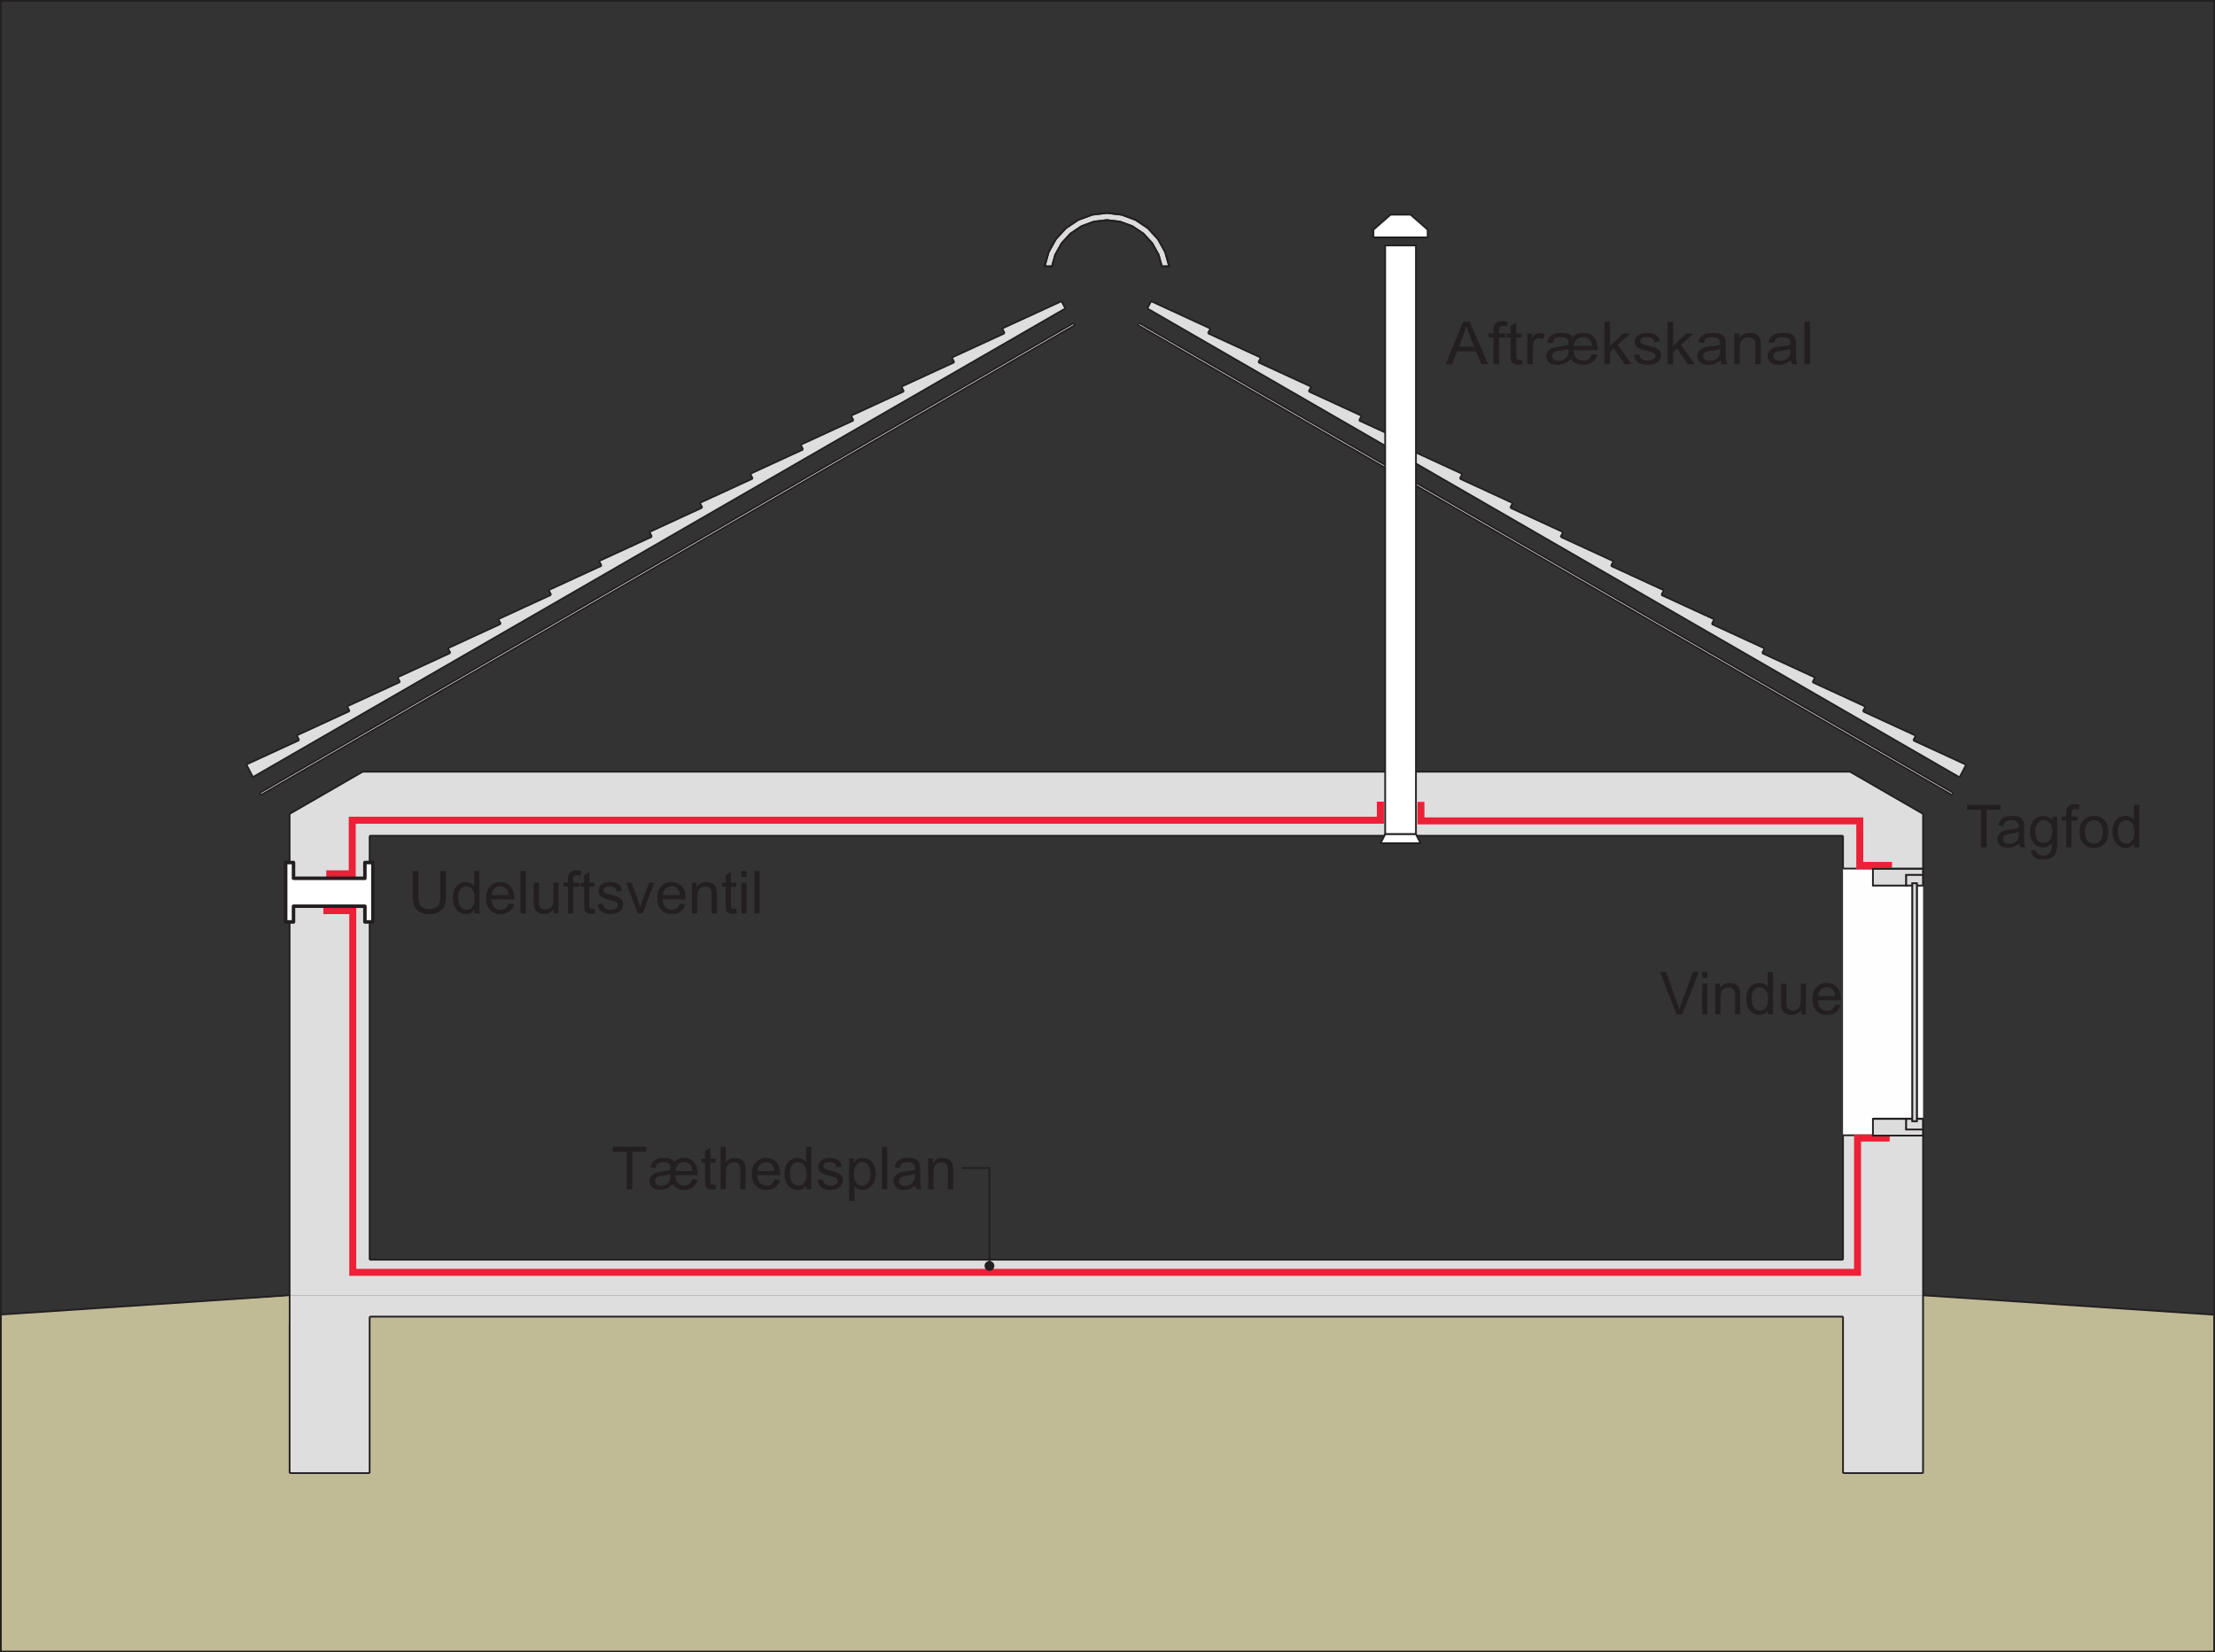 <?xml version="1.0" encoding="UTF-8"?>
<svg xmlns="http://www.w3.org/2000/svg" xmlns:xlink="http://www.w3.org/1999/xlink" width="317.73pt" height="237.09pt" viewBox="0 0 317.73 237.09" version="1.1">
<rect x="0" y="0" width="317.73" height="237.09" fill="#333333" stroke="none"/>
<defs>
<g>
<symbol overflow="visible" id="glyph0-0">
<path style="stroke:none;" d="M 5.672 0 L 5.672 -5.312 L 1.141 -5.312 L 1.141 0 Z M 1.281 -5.172 L 5.516 -5.172 L 5.516 -0.141 L 1.281 -0.141 Z M 1.281 -5.172 "/>
</symbol>
<symbol overflow="visible" id="glyph0-1">
<path style="stroke:none;" d="M 0.891 0 L 1.609 -1.844 L 4.328 -1.844 L 5.078 0 L 6.062 0 L 3.422 -6.094 L 2.469 -6.094 L -0.016 0 Z M 2.562 -4.281 C 2.703 -4.672 2.844 -5.062 2.922 -5.453 C 3.031 -5.125 3.188 -4.703 3.391 -4.188 L 4.062 -2.5 L 1.859 -2.5 Z M 2.562 -4.281 "/>
</symbol>
<symbol overflow="visible" id="glyph0-2">
<path style="stroke:none;" d="M 1.594 0 L 1.594 -3.828 L 2.5 -3.828 L 2.5 -4.406 L 1.578 -4.406 L 1.578 -4.812 C 1.578 -5.078 1.625 -5.266 1.734 -5.359 C 1.828 -5.453 2 -5.5 2.234 -5.5 C 2.391 -5.5 2.547 -5.484 2.703 -5.453 L 2.828 -6.109 C 2.562 -6.156 2.312 -6.188 2.078 -6.188 C 1.734 -6.188 1.469 -6.125 1.281 -6.016 C 1.078 -5.891 0.953 -5.734 0.875 -5.547 C 0.812 -5.391 0.781 -5.172 0.781 -4.875 L 0.781 -4.406 L 0.078 -4.406 L 0.078 -3.828 L 0.781 -3.828 L 0.781 0 Z M 1.594 0 "/>
</symbol>
<symbol overflow="visible" id="glyph0-3">
<path style="stroke:none;" d="M 1.984 -0.641 C 1.859 -0.641 1.781 -0.656 1.719 -0.688 C 1.656 -0.734 1.609 -0.781 1.578 -0.844 C 1.547 -0.906 1.531 -1.031 1.531 -1.25 L 1.531 -3.828 L 2.328 -3.828 L 2.328 -4.406 L 1.531 -4.406 L 1.531 -5.953 L 0.734 -5.5 L 0.734 -4.406 L 0.141 -4.406 L 0.141 -3.828 L 0.734 -3.828 L 0.734 -1.297 C 0.734 -0.844 0.766 -0.547 0.828 -0.406 C 0.891 -0.266 1 -0.156 1.172 -0.062 C 1.328 0.016 1.547 0.062 1.844 0.062 C 2.016 0.062 2.219 0.031 2.438 -0.016 L 2.328 -0.656 C 2.188 -0.641 2.062 -0.641 1.984 -0.641 Z M 1.984 -0.641 "/>
</symbol>
<symbol overflow="visible" id="glyph0-4">
<path style="stroke:none;" d="M 1.391 0 L 1.391 -2.297 C 1.391 -2.625 1.438 -2.906 1.516 -3.172 C 1.578 -3.344 1.672 -3.484 1.812 -3.594 C 1.953 -3.688 2.109 -3.734 2.281 -3.734 C 2.469 -3.734 2.672 -3.688 2.859 -3.578 L 3.141 -4.266 C 2.859 -4.422 2.594 -4.5 2.328 -4.5 C 2.141 -4.5 1.969 -4.453 1.812 -4.359 C 1.656 -4.266 1.484 -4.047 1.312 -3.734 L 1.312 -4.406 L 0.594 -4.406 L 0.594 0 Z M 1.391 0 "/>
</symbol>
<symbol overflow="visible" id="glyph0-5">
<path style="stroke:none;" d="M 6.828 -1.453 C 6.75 -1.156 6.609 -0.922 6.391 -0.766 C 6.188 -0.609 5.922 -0.516 5.625 -0.516 C 5.359 -0.516 5.125 -0.578 4.906 -0.703 C 4.688 -0.812 4.531 -0.969 4.438 -1.141 C 4.328 -1.328 4.281 -1.609 4.281 -2.016 L 7.672 -2.016 C 7.688 -2.141 7.688 -2.219 7.688 -2.266 C 7.688 -2.609 7.609 -2.969 7.469 -3.328 C 7.328 -3.672 7.094 -3.969 6.781 -4.188 C 6.469 -4.391 6.078 -4.5 5.594 -4.5 C 5.25 -4.5 4.969 -4.453 4.734 -4.359 C 4.5 -4.25 4.281 -4.109 4.094 -3.906 C 3.969 -4.094 3.828 -4.219 3.656 -4.297 C 3.359 -4.438 2.953 -4.5 2.469 -4.5 C 2.078 -4.5 1.734 -4.453 1.453 -4.344 C 1.156 -4.234 0.938 -4.094 0.781 -3.906 C 0.625 -3.703 0.5 -3.453 0.422 -3.125 L 1.203 -3.047 C 1.25 -3.266 1.328 -3.438 1.406 -3.547 C 1.484 -3.656 1.625 -3.734 1.797 -3.797 C 1.969 -3.859 2.188 -3.891 2.453 -3.891 C 2.828 -3.891 3.094 -3.812 3.25 -3.672 C 3.406 -3.531 3.484 -3.297 3.484 -2.938 C 3.484 -2.906 3.484 -2.844 3.484 -2.766 C 3.188 -2.688 2.812 -2.625 2.359 -2.562 C 1.797 -2.5 1.391 -2.406 1.125 -2.297 C 0.859 -2.188 0.656 -2.047 0.516 -1.828 C 0.375 -1.625 0.297 -1.406 0.297 -1.172 C 0.297 -0.812 0.438 -0.516 0.719 -0.266 C 1 -0.031 1.391 0.094 1.906 0.094 C 2.266 0.094 2.594 0.031 2.922 -0.109 C 3.234 -0.234 3.547 -0.438 3.859 -0.734 C 4.078 -0.438 4.328 -0.234 4.609 -0.109 C 4.891 0.031 5.219 0.094 5.594 0.094 C 6.125 0.094 6.562 -0.031 6.922 -0.281 C 7.266 -0.531 7.516 -0.891 7.672 -1.344 Z M 4.672 -3.547 C 4.906 -3.781 5.219 -3.891 5.594 -3.891 C 5.953 -3.891 6.25 -3.781 6.469 -3.578 C 6.703 -3.391 6.828 -3.062 6.875 -2.625 L 4.281 -2.625 C 4.312 -3.031 4.438 -3.328 4.672 -3.547 Z M 3.438 -1.312 C 3.359 -1.078 3.188 -0.891 2.938 -0.734 C 2.688 -0.562 2.391 -0.5 2.062 -0.5 C 1.766 -0.5 1.531 -0.562 1.375 -0.703 C 1.219 -0.828 1.141 -1 1.141 -1.188 C 1.141 -1.391 1.234 -1.562 1.406 -1.703 C 1.531 -1.797 1.766 -1.859 2.078 -1.906 C 2.797 -2.016 3.266 -2.109 3.5 -2.203 C 3.5 -1.766 3.484 -1.469 3.438 -1.312 Z M 3.438 -1.312 "/>
</symbol>
<symbol overflow="visible" id="glyph0-6">
<path style="stroke:none;" d="M 1.391 0 L 1.391 -1.75 L 1.953 -2.25 L 3.516 0 L 4.5 0 L 2.516 -2.766 L 4.312 -4.406 L 3.281 -4.406 L 1.391 -2.625 L 1.391 -6.094 L 0.594 -6.094 L 0.594 0 Z M 1.391 0 "/>
</symbol>
<symbol overflow="visible" id="glyph0-7">
<path style="stroke:none;" d="M 0.891 -0.266 C 1.219 -0.031 1.672 0.094 2.297 0.094 C 2.672 0.094 2.984 0.031 3.281 -0.078 C 3.578 -0.203 3.797 -0.375 3.953 -0.594 C 4.109 -0.812 4.188 -1.047 4.188 -1.297 C 4.188 -1.562 4.125 -1.766 4 -1.938 C 3.875 -2.109 3.688 -2.234 3.469 -2.328 C 3.25 -2.406 2.859 -2.531 2.297 -2.672 C 1.906 -2.766 1.672 -2.844 1.594 -2.859 C 1.453 -2.922 1.344 -2.984 1.281 -3.062 C 1.219 -3.141 1.188 -3.234 1.188 -3.328 C 1.188 -3.469 1.266 -3.609 1.422 -3.719 C 1.578 -3.828 1.844 -3.891 2.203 -3.891 C 2.516 -3.891 2.75 -3.828 2.922 -3.703 C 3.094 -3.562 3.188 -3.391 3.219 -3.156 L 4 -3.266 C 3.953 -3.547 3.859 -3.781 3.734 -3.953 C 3.594 -4.125 3.391 -4.266 3.125 -4.359 C 2.844 -4.453 2.516 -4.5 2.141 -4.5 C 1.906 -4.5 1.672 -4.484 1.453 -4.422 C 1.234 -4.359 1.078 -4.281 0.953 -4.203 C 0.781 -4.094 0.656 -3.953 0.562 -3.781 C 0.469 -3.609 0.422 -3.438 0.422 -3.234 C 0.422 -3.031 0.469 -2.828 0.594 -2.641 C 0.703 -2.469 0.875 -2.328 1.109 -2.234 C 1.328 -2.125 1.734 -2 2.312 -1.875 C 2.75 -1.766 3.016 -1.688 3.141 -1.609 C 3.297 -1.516 3.375 -1.391 3.375 -1.219 C 3.375 -1.031 3.281 -0.859 3.109 -0.734 C 2.922 -0.594 2.656 -0.516 2.297 -0.516 C 1.922 -0.516 1.641 -0.594 1.438 -0.75 C 1.234 -0.906 1.109 -1.141 1.062 -1.438 L 0.281 -1.312 C 0.375 -0.844 0.578 -0.5 0.891 -0.266 Z M 0.891 -0.266 "/>
</symbol>
<symbol overflow="visible" id="glyph0-8">
<path style="stroke:none;" d="M 3.828 0 L 4.656 0 C 4.562 -0.172 4.5 -0.344 4.453 -0.531 C 4.438 -0.719 4.406 -1.156 4.406 -1.844 L 4.406 -2.844 C 4.406 -3.172 4.406 -3.406 4.375 -3.531 C 4.328 -3.734 4.234 -3.906 4.125 -4.031 C 4 -4.172 3.828 -4.281 3.578 -4.375 C 3.312 -4.469 2.984 -4.5 2.594 -4.5 C 2.188 -4.5 1.828 -4.453 1.516 -4.359 C 1.219 -4.234 0.984 -4.094 0.812 -3.906 C 0.656 -3.719 0.531 -3.453 0.469 -3.141 L 1.234 -3.047 C 1.328 -3.359 1.453 -3.578 1.641 -3.703 C 1.828 -3.828 2.094 -3.891 2.469 -3.891 C 2.875 -3.891 3.188 -3.797 3.375 -3.625 C 3.531 -3.516 3.609 -3.297 3.609 -2.984 C 3.609 -2.969 3.609 -2.906 3.609 -2.797 C 3.297 -2.688 2.828 -2.609 2.172 -2.547 C 1.859 -2.5 1.625 -2.469 1.469 -2.438 C 1.266 -2.375 1.062 -2.297 0.891 -2.188 C 0.719 -2.078 0.594 -1.922 0.484 -1.75 C 0.375 -1.578 0.328 -1.375 0.328 -1.172 C 0.328 -0.797 0.469 -0.5 0.75 -0.266 C 1.031 -0.031 1.422 0.094 1.938 0.094 C 2.25 0.094 2.547 0.047 2.812 -0.047 C 3.094 -0.156 3.375 -0.312 3.672 -0.547 C 3.703 -0.344 3.75 -0.156 3.828 0 Z M 3.609 -1.938 C 3.609 -1.609 3.562 -1.359 3.469 -1.203 C 3.359 -0.984 3.188 -0.812 2.953 -0.688 C 2.703 -0.547 2.438 -0.5 2.125 -0.5 C 1.812 -0.5 1.578 -0.562 1.422 -0.688 C 1.266 -0.828 1.172 -0.984 1.172 -1.188 C 1.172 -1.312 1.219 -1.438 1.281 -1.531 C 1.359 -1.656 1.469 -1.719 1.609 -1.781 C 1.734 -1.844 1.969 -1.891 2.297 -1.922 C 2.875 -2 3.312 -2.094 3.609 -2.203 Z M 3.609 -1.938 "/>
</symbol>
<symbol overflow="visible" id="glyph0-9">
<path style="stroke:none;" d="M 1.391 0 L 1.391 -2.406 C 1.391 -2.969 1.516 -3.359 1.766 -3.547 C 2.016 -3.75 2.297 -3.859 2.641 -3.859 C 2.859 -3.859 3.031 -3.812 3.188 -3.719 C 3.359 -3.641 3.469 -3.516 3.531 -3.359 C 3.594 -3.219 3.609 -2.984 3.609 -2.672 L 3.609 0 L 4.406 0 L 4.406 -2.719 C 4.406 -3.047 4.391 -3.297 4.375 -3.438 C 4.328 -3.641 4.234 -3.828 4.125 -3.984 C 4 -4.141 3.828 -4.266 3.594 -4.359 C 3.359 -4.453 3.094 -4.5 2.812 -4.5 C 2.156 -4.5 1.656 -4.266 1.312 -3.781 L 1.312 -4.406 L 0.594 -4.406 L 0.594 0 Z M 1.391 0 "/>
</symbol>
<symbol overflow="visible" id="glyph0-10">
<path style="stroke:none;" d="M 1.375 0 L 1.375 -6.094 L 0.578 -6.094 L 0.578 0 Z M 1.375 0 "/>
</symbol>
<symbol overflow="visible" id="glyph1-0">
<path style="stroke:none;" d="M 5.312 0 L 5.312 -5.312 L 1.062 -5.312 L 1.062 0 Z M 1.203 -5.172 L 5.172 -5.172 L 5.172 -0.141 L 1.203 -0.141 Z M 1.203 -5.172 "/>
</symbol>
<symbol overflow="visible" id="glyph1-1">
<path style="stroke:none;" d="M 4.641 -2.578 C 4.641 -1.812 4.516 -1.297 4.266 -1.016 C 4.016 -0.75 3.594 -0.625 3 -0.625 C 2.656 -0.625 2.375 -0.688 2.141 -0.828 C 1.891 -0.953 1.719 -1.156 1.625 -1.406 C 1.531 -1.656 1.484 -2.047 1.484 -2.578 L 1.484 -6.094 L 0.672 -6.094 L 0.672 -2.562 C 0.672 -1.922 0.75 -1.422 0.906 -1.047 C 1.047 -0.672 1.312 -0.391 1.672 -0.203 C 2.047 0 2.5 0.109 3.078 0.109 C 3.656 0.109 4.125 -0.016 4.5 -0.234 C 4.859 -0.453 5.094 -0.75 5.25 -1.109 C 5.375 -1.469 5.453 -1.969 5.453 -2.562 L 5.453 -6.094 L 4.641 -6.094 Z M 4.641 -2.578 "/>
</symbol>
<symbol overflow="visible" id="glyph1-2">
<path style="stroke:none;" d="M 4.109 0 L 4.109 -6.094 L 3.359 -6.094 L 3.359 -3.891 C 3.234 -4.078 3.062 -4.219 2.844 -4.328 C 2.641 -4.453 2.406 -4.5 2.141 -4.5 C 1.781 -4.5 1.453 -4.406 1.156 -4.219 C 0.859 -4.031 0.641 -3.75 0.5 -3.406 C 0.359 -3.047 0.281 -2.641 0.281 -2.203 C 0.281 -1.75 0.359 -1.344 0.531 -1 C 0.688 -0.656 0.906 -0.391 1.203 -0.203 C 1.5 0 1.828 0.094 2.172 0.094 C 2.719 0.094 3.125 -0.125 3.406 -0.562 L 3.406 0 Z M 1.375 -3.469 C 1.609 -3.75 1.875 -3.891 2.219 -3.891 C 2.562 -3.891 2.844 -3.734 3.078 -3.453 C 3.312 -3.172 3.422 -2.734 3.422 -2.141 C 3.422 -1.594 3.312 -1.188 3.078 -0.922 C 2.859 -0.656 2.578 -0.516 2.25 -0.516 C 1.922 -0.516 1.641 -0.656 1.406 -0.938 C 1.172 -1.219 1.047 -1.641 1.047 -2.203 C 1.047 -2.781 1.156 -3.203 1.375 -3.469 Z M 1.375 -3.469 "/>
</symbol>
<symbol overflow="visible" id="glyph1-3">
<path style="stroke:none;" d="M 3.109 -0.734 C 2.922 -0.594 2.688 -0.516 2.406 -0.516 C 2.047 -0.516 1.734 -0.641 1.484 -0.906 C 1.234 -1.172 1.109 -1.531 1.078 -2.016 L 4.375 -2.016 C 4.375 -2.094 4.375 -2.172 4.375 -2.203 C 4.375 -2.938 4.188 -3.5 3.812 -3.906 C 3.438 -4.297 2.953 -4.5 2.375 -4.5 C 1.766 -4.5 1.266 -4.297 0.891 -3.891 C 0.5 -3.484 0.312 -2.906 0.312 -2.172 C 0.312 -1.453 0.5 -0.906 0.891 -0.5 C 1.266 -0.109 1.766 0.094 2.406 0.094 C 2.922 0.094 3.344 -0.031 3.672 -0.281 C 4 -0.531 4.219 -0.875 4.344 -1.328 L 3.562 -1.422 C 3.453 -1.109 3.312 -0.891 3.109 -0.734 Z M 1.516 -3.547 C 1.75 -3.781 2.031 -3.891 2.375 -3.891 C 2.75 -3.891 3.062 -3.75 3.297 -3.453 C 3.453 -3.266 3.547 -3 3.578 -2.625 L 1.125 -2.625 C 1.141 -3.016 1.281 -3.312 1.516 -3.547 Z M 1.516 -3.547 "/>
</symbol>
<symbol overflow="visible" id="glyph1-4">
<path style="stroke:none;" d="M 1.297 0 L 1.297 -6.094 L 0.547 -6.094 L 0.547 0 Z M 1.297 0 "/>
</symbol>
<symbol overflow="visible" id="glyph1-5">
<path style="stroke:none;" d="M 4.109 0 L 4.109 -4.406 L 3.359 -4.406 L 3.359 -2.062 C 3.359 -1.672 3.328 -1.391 3.25 -1.188 C 3.156 -1 3.031 -0.844 2.828 -0.719 C 2.641 -0.609 2.422 -0.547 2.203 -0.547 C 1.969 -0.547 1.781 -0.609 1.625 -0.719 C 1.484 -0.828 1.391 -0.984 1.328 -1.188 C 1.312 -1.312 1.297 -1.578 1.297 -1.969 L 1.297 -4.406 L 0.547 -4.406 L 0.547 -1.688 C 0.547 -1.359 0.562 -1.125 0.594 -0.984 C 0.641 -0.766 0.719 -0.578 0.812 -0.438 C 0.922 -0.281 1.094 -0.156 1.312 -0.062 C 1.547 0.047 1.781 0.094 2.047 0.094 C 2.641 0.094 3.109 -0.156 3.438 -0.656 L 3.438 0 Z M 4.109 0 "/>
</symbol>
<symbol overflow="visible" id="glyph1-6">
<path style="stroke:none;" d="M 1.484 0 L 1.484 -3.828 L 2.344 -3.828 L 2.344 -4.406 L 1.484 -4.406 L 1.484 -4.812 C 1.484 -5.078 1.516 -5.266 1.625 -5.359 C 1.719 -5.453 1.875 -5.5 2.094 -5.5 C 2.234 -5.5 2.391 -5.484 2.547 -5.453 L 2.656 -6.109 C 2.391 -6.156 2.172 -6.188 1.953 -6.188 C 1.625 -6.188 1.375 -6.125 1.203 -6.016 C 1.016 -5.891 0.891 -5.734 0.812 -5.547 C 0.766 -5.391 0.734 -5.172 0.734 -4.875 L 0.734 -4.406 L 0.078 -4.406 L 0.078 -3.828 L 0.734 -3.828 L 0.734 0 Z M 1.484 0 "/>
</symbol>
<symbol overflow="visible" id="glyph1-7">
<path style="stroke:none;" d="M 1.859 -0.641 C 1.75 -0.641 1.672 -0.656 1.609 -0.688 C 1.547 -0.734 1.5 -0.781 1.484 -0.844 C 1.453 -0.906 1.438 -1.031 1.438 -1.25 L 1.438 -3.828 L 2.188 -3.828 L 2.188 -4.406 L 1.438 -4.406 L 1.438 -5.953 L 0.688 -5.5 L 0.688 -4.406 L 0.141 -4.406 L 0.141 -3.828 L 0.688 -3.828 L 0.688 -1.297 C 0.688 -0.844 0.719 -0.547 0.781 -0.406 C 0.844 -0.266 0.938 -0.156 1.094 -0.062 C 1.234 0.016 1.453 0.062 1.719 0.062 C 1.891 0.062 2.078 0.031 2.281 -0.016 L 2.188 -0.656 C 2.047 -0.641 1.938 -0.641 1.859 -0.641 Z M 1.859 -0.641 "/>
</symbol>
<symbol overflow="visible" id="glyph1-8">
<path style="stroke:none;" d="M 0.844 -0.266 C 1.141 -0.031 1.578 0.094 2.156 0.094 C 2.5 0.094 2.812 0.031 3.078 -0.078 C 3.359 -0.203 3.562 -0.375 3.703 -0.594 C 3.844 -0.812 3.922 -1.047 3.922 -1.297 C 3.922 -1.562 3.875 -1.766 3.75 -1.938 C 3.625 -2.109 3.453 -2.234 3.25 -2.328 C 3.047 -2.406 2.672 -2.531 2.156 -2.672 C 1.781 -2.766 1.562 -2.844 1.484 -2.859 C 1.359 -2.922 1.266 -2.984 1.203 -3.062 C 1.141 -3.141 1.109 -3.234 1.109 -3.328 C 1.109 -3.469 1.188 -3.609 1.328 -3.719 C 1.484 -3.828 1.719 -3.891 2.062 -3.891 C 2.359 -3.891 2.578 -3.828 2.734 -3.703 C 2.906 -3.562 2.984 -3.391 3.031 -3.156 L 3.75 -3.266 C 3.703 -3.547 3.625 -3.781 3.5 -3.953 C 3.375 -4.125 3.172 -4.266 2.922 -4.359 C 2.656 -4.453 2.359 -4.5 2.016 -4.5 C 1.781 -4.5 1.562 -4.484 1.375 -4.422 C 1.172 -4.359 1.016 -4.281 0.891 -4.203 C 0.734 -4.094 0.609 -3.953 0.531 -3.781 C 0.438 -3.609 0.391 -3.438 0.391 -3.234 C 0.391 -3.031 0.438 -2.828 0.547 -2.641 C 0.656 -2.469 0.828 -2.328 1.031 -2.234 C 1.25 -2.125 1.625 -2 2.172 -1.875 C 2.578 -1.766 2.828 -1.688 2.938 -1.609 C 3.078 -1.516 3.156 -1.391 3.156 -1.219 C 3.156 -1.031 3.078 -0.859 2.922 -0.734 C 2.75 -0.594 2.484 -0.516 2.156 -0.516 C 1.797 -0.516 1.531 -0.594 1.344 -0.75 C 1.172 -0.906 1.047 -1.141 1 -1.438 L 0.266 -1.312 C 0.344 -0.844 0.531 -0.5 0.844 -0.266 Z M 0.844 -0.266 "/>
</symbol>
<symbol overflow="visible" id="glyph1-9">
<path style="stroke:none;" d="M 2.484 0 L 4.156 -4.406 L 3.391 -4.406 L 2.406 -1.719 C 2.281 -1.391 2.188 -1.109 2.141 -0.891 C 2.047 -1.188 1.953 -1.484 1.844 -1.766 L 0.906 -4.406 L 0.109 -4.406 L 1.766 0 Z M 2.484 0 "/>
</symbol>
<symbol overflow="visible" id="glyph1-10">
<path style="stroke:none;" d="M 1.312 0 L 1.312 -2.406 C 1.312 -2.969 1.422 -3.359 1.656 -3.547 C 1.891 -3.75 2.156 -3.859 2.469 -3.859 C 2.672 -3.859 2.844 -3.812 2.984 -3.719 C 3.141 -3.641 3.25 -3.516 3.312 -3.359 C 3.359 -3.219 3.391 -2.984 3.391 -2.672 L 3.391 0 L 4.141 0 L 4.141 -2.719 C 4.141 -3.047 4.125 -3.297 4.094 -3.438 C 4.047 -3.641 3.984 -3.828 3.875 -3.984 C 3.75 -4.141 3.594 -4.266 3.359 -4.359 C 3.141 -4.453 2.906 -4.5 2.641 -4.5 C 2.016 -4.5 1.562 -4.266 1.234 -3.781 L 1.234 -4.406 L 0.562 -4.406 L 0.562 0 Z M 1.312 0 "/>
</symbol>
<symbol overflow="visible" id="glyph1-11">
<path style="stroke:none;" d="M 1.312 -5.234 L 1.312 -6.094 L 0.562 -6.094 L 0.562 -5.234 Z M 1.312 0 L 1.312 -4.406 L 0.562 -4.406 L 0.562 0 Z M 1.312 0 "/>
</symbol>
<symbol overflow="visible" id="glyph1-12">
<path style="stroke:none;" d="M 3.219 0 L 5.609 -6.094 L 4.781 -6.094 L 3.141 -1.672 C 3.016 -1.328 2.906 -1 2.812 -0.672 C 2.719 -0.984 2.625 -1.312 2.484 -1.672 L 0.906 -6.094 L 0.031 -6.094 L 2.391 0 Z M 3.219 0 "/>
</symbol>
<symbol overflow="visible" id="glyph1-13">
<path style="stroke:none;" d="M 3.016 0 L 3.016 -5.375 L 5.016 -5.375 L 5.016 -6.094 L 0.203 -6.094 L 0.203 -5.375 L 2.203 -5.375 L 2.203 0 Z M 3.016 0 "/>
</symbol>
<symbol overflow="visible" id="glyph1-14">
<path style="stroke:none;" d="M 3.594 0 L 4.375 0 C 4.281 -0.172 4.219 -0.344 4.188 -0.531 C 4.156 -0.719 4.141 -1.156 4.141 -1.844 L 4.141 -2.844 C 4.141 -3.172 4.125 -3.406 4.109 -3.531 C 4.047 -3.734 3.984 -3.906 3.875 -4.031 C 3.75 -4.172 3.594 -4.281 3.344 -4.375 C 3.109 -4.469 2.812 -4.5 2.438 -4.5 C 2.047 -4.5 1.719 -4.453 1.422 -4.359 C 1.141 -4.234 0.922 -4.094 0.766 -3.906 C 0.609 -3.719 0.5 -3.453 0.438 -3.141 L 1.172 -3.047 C 1.234 -3.359 1.375 -3.578 1.531 -3.703 C 1.703 -3.828 1.969 -3.891 2.328 -3.891 C 2.688 -3.891 2.984 -3.797 3.172 -3.625 C 3.312 -3.516 3.391 -3.297 3.391 -2.984 C 3.391 -2.969 3.391 -2.906 3.391 -2.797 C 3.094 -2.688 2.656 -2.609 2.047 -2.547 C 1.75 -2.5 1.531 -2.469 1.375 -2.438 C 1.188 -2.375 1 -2.297 0.844 -2.188 C 0.688 -2.078 0.547 -1.922 0.453 -1.75 C 0.359 -1.578 0.312 -1.375 0.312 -1.172 C 0.312 -0.797 0.438 -0.5 0.703 -0.266 C 0.953 -0.031 1.328 0.094 1.812 0.094 C 2.109 0.094 2.391 0.047 2.641 -0.047 C 2.906 -0.156 3.156 -0.312 3.438 -0.547 C 3.469 -0.344 3.516 -0.156 3.594 0 Z M 3.391 -1.938 C 3.391 -1.609 3.344 -1.359 3.25 -1.203 C 3.156 -0.984 2.984 -0.812 2.766 -0.688 C 2.547 -0.547 2.281 -0.5 2 -0.5 C 1.703 -0.5 1.484 -0.562 1.328 -0.688 C 1.188 -0.828 1.109 -0.984 1.109 -1.188 C 1.109 -1.312 1.141 -1.438 1.203 -1.531 C 1.281 -1.656 1.375 -1.719 1.5 -1.781 C 1.625 -1.844 1.859 -1.891 2.156 -1.922 C 2.703 -2 3.109 -2.094 3.391 -2.203 Z M 3.391 -1.938 "/>
</symbol>
<symbol overflow="visible" id="glyph1-15">
<path style="stroke:none;" d="M 0.891 1.422 C 1.219 1.672 1.641 1.781 2.172 1.781 C 2.609 1.781 2.984 1.703 3.281 1.531 C 3.594 1.375 3.812 1.141 3.938 0.859 C 4.094 0.562 4.156 0.078 4.156 -0.609 L 4.156 -4.406 L 3.469 -4.406 L 3.469 -3.875 C 3.125 -4.297 2.703 -4.5 2.172 -4.5 C 1.797 -4.5 1.453 -4.406 1.172 -4.219 C 0.875 -4.016 0.656 -3.75 0.5 -3.391 C 0.344 -3.031 0.266 -2.656 0.266 -2.234 C 0.266 -1.609 0.438 -1.094 0.766 -0.656 C 1.109 -0.219 1.578 0 2.172 0 C 2.656 0 3.062 -0.203 3.406 -0.578 C 3.406 -0.094 3.391 0.234 3.344 0.375 C 3.281 0.625 3.156 0.812 2.953 0.953 C 2.766 1.094 2.5 1.172 2.156 1.172 C 1.844 1.172 1.578 1.094 1.406 0.953 C 1.266 0.859 1.172 0.688 1.141 0.469 L 0.422 0.359 C 0.422 0.844 0.562 1.203 0.891 1.422 Z M 1.391 -3.469 C 1.609 -3.75 1.891 -3.891 2.234 -3.891 C 2.562 -3.891 2.859 -3.75 3.109 -3.469 C 3.344 -3.203 3.453 -2.797 3.453 -2.25 C 3.453 -1.688 3.344 -1.281 3.109 -1.016 C 2.875 -0.75 2.578 -0.625 2.25 -0.625 C 1.891 -0.625 1.609 -0.75 1.375 -1.016 C 1.141 -1.281 1.031 -1.703 1.031 -2.281 C 1.031 -2.812 1.156 -3.219 1.391 -3.469 Z M 1.391 -3.469 "/>
</symbol>
<symbol overflow="visible" id="glyph1-16">
<path style="stroke:none;" d="M 0.844 -0.5 C 1.234 -0.109 1.734 0.094 2.344 0.094 C 2.734 0.094 3.078 0 3.422 -0.172 C 3.734 -0.359 3.984 -0.609 4.156 -0.938 C 4.328 -1.266 4.406 -1.703 4.406 -2.266 C 4.406 -2.969 4.219 -3.516 3.828 -3.906 C 3.453 -4.312 2.953 -4.5 2.344 -4.5 C 1.797 -4.5 1.344 -4.344 0.953 -4.016 C 0.516 -3.625 0.281 -3.016 0.281 -2.203 C 0.281 -1.469 0.469 -0.891 0.844 -0.5 Z M 1.422 -3.469 C 1.672 -3.75 1.969 -3.891 2.344 -3.891 C 2.719 -3.891 3.031 -3.75 3.266 -3.469 C 3.516 -3.188 3.641 -2.766 3.641 -2.234 C 3.641 -1.656 3.516 -1.219 3.266 -0.938 C 3.031 -0.656 2.719 -0.516 2.344 -0.516 C 1.969 -0.516 1.672 -0.656 1.422 -0.938 C 1.172 -1.219 1.047 -1.641 1.047 -2.203 C 1.047 -2.766 1.172 -3.188 1.422 -3.469 Z M 1.422 -3.469 "/>
</symbol>
<symbol overflow="visible" id="glyph1-17">
<path style="stroke:none;" d="M 6.406 -1.453 C 6.328 -1.156 6.203 -0.922 6 -0.766 C 5.812 -0.609 5.562 -0.516 5.281 -0.516 C 5.031 -0.516 4.812 -0.578 4.609 -0.703 C 4.406 -0.812 4.25 -0.969 4.156 -1.141 C 4.062 -1.328 4.016 -1.609 4.016 -2.016 L 7.203 -2.016 C 7.203 -2.141 7.203 -2.219 7.203 -2.266 C 7.203 -2.609 7.141 -2.969 7 -3.328 C 6.875 -3.672 6.656 -3.969 6.359 -4.188 C 6.062 -4.391 5.688 -4.5 5.25 -4.5 C 4.938 -4.5 4.656 -4.453 4.438 -4.359 C 4.219 -4.25 4.016 -4.109 3.828 -3.906 C 3.719 -4.094 3.594 -4.219 3.422 -4.297 C 3.141 -4.438 2.766 -4.5 2.312 -4.5 C 1.953 -4.5 1.625 -4.453 1.359 -4.344 C 1.094 -4.234 0.875 -4.094 0.734 -3.906 C 0.594 -3.703 0.469 -3.453 0.406 -3.125 L 1.125 -3.047 C 1.172 -3.266 1.234 -3.438 1.312 -3.547 C 1.391 -3.656 1.516 -3.734 1.688 -3.797 C 1.859 -3.859 2.047 -3.891 2.297 -3.891 C 2.656 -3.891 2.906 -3.812 3.047 -3.672 C 3.203 -3.531 3.266 -3.297 3.266 -2.938 C 3.266 -2.906 3.266 -2.844 3.266 -2.766 C 2.984 -2.688 2.641 -2.625 2.219 -2.562 C 1.688 -2.5 1.297 -2.406 1.047 -2.297 C 0.812 -2.188 0.625 -2.047 0.484 -1.828 C 0.344 -1.625 0.281 -1.406 0.281 -1.172 C 0.281 -0.812 0.422 -0.516 0.688 -0.266 C 0.938 -0.031 1.312 0.094 1.781 0.094 C 2.125 0.094 2.438 0.031 2.734 -0.109 C 3.031 -0.234 3.328 -0.438 3.609 -0.734 C 3.828 -0.438 4.062 -0.234 4.328 -0.109 C 4.594 0.031 4.891 0.094 5.25 0.094 C 5.75 0.094 6.156 -0.031 6.484 -0.281 C 6.812 -0.531 7.062 -0.891 7.188 -1.344 Z M 4.391 -3.547 C 4.609 -3.781 4.891 -3.891 5.25 -3.891 C 5.578 -3.891 5.859 -3.781 6.062 -3.578 C 6.281 -3.391 6.406 -3.062 6.438 -2.625 L 4.016 -2.625 C 4.031 -3.031 4.172 -3.328 4.391 -3.547 Z M 3.219 -1.312 C 3.141 -1.078 2.984 -0.891 2.75 -0.734 C 2.531 -0.562 2.25 -0.5 1.922 -0.5 C 1.656 -0.5 1.438 -0.562 1.297 -0.703 C 1.141 -0.828 1.078 -1 1.078 -1.188 C 1.078 -1.391 1.156 -1.562 1.312 -1.703 C 1.438 -1.797 1.656 -1.859 1.953 -1.906 C 2.625 -2.016 3.062 -2.109 3.281 -2.203 C 3.281 -1.766 3.266 -1.469 3.219 -1.312 Z M 3.219 -1.312 "/>
</symbol>
<symbol overflow="visible" id="glyph1-18">
<path style="stroke:none;" d="M 1.312 0 L 1.312 -2.406 C 1.312 -2.75 1.344 -3.031 1.438 -3.219 C 1.516 -3.422 1.656 -3.562 1.844 -3.688 C 2.047 -3.797 2.25 -3.859 2.469 -3.859 C 2.766 -3.859 2.984 -3.781 3.156 -3.609 C 3.312 -3.438 3.391 -3.156 3.391 -2.781 L 3.391 0 L 4.141 0 L 4.141 -2.781 C 4.141 -3.219 4.094 -3.547 3.984 -3.781 C 3.891 -4 3.703 -4.188 3.469 -4.312 C 3.234 -4.438 2.953 -4.5 2.625 -4.5 C 2.094 -4.5 1.656 -4.297 1.312 -3.891 L 1.312 -6.094 L 0.562 -6.094 L 0.562 0 Z M 1.312 0 "/>
</symbol>
<symbol overflow="visible" id="glyph1-19">
<path style="stroke:none;" d="M 1.312 1.688 L 1.312 -0.453 C 1.438 -0.297 1.594 -0.172 1.797 -0.062 C 2 0.047 2.219 0.094 2.469 0.094 C 2.812 0.094 3.125 0 3.438 -0.203 C 3.75 -0.375 3.984 -0.656 4.141 -1.016 C 4.297 -1.391 4.391 -1.781 4.391 -2.234 C 4.391 -2.656 4.312 -3.047 4.172 -3.406 C 4.016 -3.75 3.797 -4.016 3.516 -4.219 C 3.234 -4.406 2.906 -4.5 2.516 -4.5 C 2.234 -4.5 1.984 -4.453 1.781 -4.328 C 1.578 -4.219 1.406 -4.047 1.234 -3.828 L 1.234 -4.406 L 0.562 -4.406 L 0.562 1.688 Z M 1.609 -3.469 C 1.859 -3.781 2.141 -3.922 2.453 -3.922 C 2.766 -3.922 3.047 -3.781 3.266 -3.5 C 3.5 -3.219 3.625 -2.812 3.625 -2.25 C 3.625 -1.656 3.5 -1.219 3.266 -0.938 C 3.031 -0.656 2.75 -0.516 2.406 -0.516 C 2.094 -0.516 1.812 -0.656 1.578 -0.922 C 1.344 -1.203 1.234 -1.609 1.234 -2.172 C 1.234 -2.75 1.359 -3.172 1.609 -3.469 Z M 1.609 -3.469 "/>
</symbol>
</g>
<clipPath id="clip1">
  <path d="M 0.125 185 L 317.605 185 L 317.605 236.965 L 0.125 236.965 Z M 0.125 185 "/>
</clipPath>
<clipPath id="clip2">
  <path d="M 0.125 27 L 317.605 27 L 317.605 236.965 L 0.125 236.965 Z M 0.125 27 "/>
</clipPath>
<clipPath id="clip3">
  <path d="M 0.125 186 L 42 186 L 42 190 L 0.125 190 Z M 0.125 186 "/>
</clipPath>
<clipPath id="clip4">
  <path d="M 0 0 L 317.73 0 L 317.73 237.09 L 0 237.09 Z M 0 0 "/>
</clipPath>
</defs>
<g id="surface1">
<g clip-path="url(#clip1)" clip-rule="nonzero">
<path style=" stroke:none;fill-rule:nonzero;fill:rgb(75.349%,72.818%,58.542%);fill-opacity:1;" d="M 41.543 211.359 L 53.023 211.359 L 53.023 188.91 L 264.371 188.91 L 264.371 211.359 L 275.852 211.359 L 275.852 185.848 L 352.387 190.953 L 352.387 259.754 L -34.992 259.754 L -34.992 190.953 L 41.543 185.848 L 41.543 211.359 "/>
</g>
<path style=" stroke:none;fill-rule:nonzero;fill:rgb(87.068%,86.833%,86.891%);fill-opacity:1;" d="M 53.023 211.359 L 41.543 211.359 L 41.543 185.848 L 275.852 185.848 L 275.852 211.359 L 264.371 211.359 L 264.371 188.91 L 53.023 188.91 L 53.023 211.359 "/>
<path style=" stroke:none;fill-rule:nonzero;fill:rgb(87.068%,86.833%,86.891%);fill-opacity:1;" d="M 41.543 116.777 L 52.023 110.727 L 265.375 110.727 L 275.852 116.777 L 275.852 124.621 L 264.371 124.621 L 264.371 119.91 L 53.023 119.91 L 53.023 180.746 L 264.371 180.746 L 264.371 162.887 L 275.852 162.887 L 275.852 185.848 L 41.543 185.848 L 41.543 116.777 "/>
<path style=" stroke:none;fill-rule:nonzero;fill:rgb(99.58%,99.464%,99.409%);fill-opacity:1;" d="M 264.371 162.887 L 264.371 124.621 L 268.676 124.621 L 268.676 127.012 L 274.336 127.012 L 274.336 160.496 L 268.676 160.496 L 268.676 162.887 L 264.371 162.887 "/>
<path style=" stroke:none;fill-rule:nonzero;fill:rgb(95.529%,95.801%,95.482%);fill-opacity:1;" d="M 275.852 124.621 L 275.852 125.496 L 273.453 125.496 L 273.453 127.012 L 268.676 127.012 L 268.676 124.621 L 275.852 124.621 "/>
<path style=" stroke:none;fill-rule:nonzero;fill:rgb(95.529%,95.801%,95.482%);fill-opacity:1;" d="M 273.453 125.496 L 275.852 125.496 L 275.852 127.012 L 274.973 127.012 L 274.973 126.695 L 274.336 126.695 L 274.336 127.012 L 273.453 127.012 L 273.453 125.496 "/>
<path style=" stroke:none;fill-rule:nonzero;fill:rgb(99.58%,99.464%,99.409%);fill-opacity:1;" d="M 274.973 127.012 L 275.852 127.012 L 275.852 160.496 L 274.973 160.496 L 274.973 127.012 "/>
<path style=" stroke:none;fill-rule:nonzero;fill:rgb(95.529%,95.801%,95.482%);fill-opacity:1;" d="M 275.852 162.887 L 268.676 162.887 L 268.676 160.496 L 273.453 160.496 L 273.453 162.012 L 275.852 162.012 L 275.852 162.887 "/>
<path style=" stroke:none;fill-rule:nonzero;fill:rgb(95.529%,95.801%,95.482%);fill-opacity:1;" d="M 274.973 160.496 L 275.852 160.496 L 275.852 162.012 L 273.453 162.012 L 273.453 160.496 L 274.336 160.496 L 274.336 160.816 L 274.973 160.816 L 274.973 160.496 "/>
<path style=" stroke:none;fill-rule:nonzero;fill:rgb(95.529%,95.801%,95.482%);fill-opacity:1;" d="M 274.336 127.012 L 274.336 126.695 L 274.973 126.695 L 274.973 160.816 L 274.336 160.816 L 274.336 127.012 "/>
<path style=" stroke:none;fill-rule:nonzero;fill:rgb(95.529%,95.801%,95.482%);fill-opacity:1;" d="M 154.023 46.355 L 154.191 46.645 L 37.414 114.066 L 37.25 113.777 L 154.023 46.355 "/>
<path style=" stroke:none;fill-rule:nonzero;fill:rgb(95.529%,95.801%,95.482%);fill-opacity:1;" d="M 280.016 114.062 L 163.211 46.625 L 163.379 46.336 L 280.18 113.773 L 280.016 114.062 "/>
<path style=" stroke:none;fill-rule:nonzero;fill:rgb(86.458%,86.211%,86.273%);fill-opacity:1;" d="M 150.902 38.211 L 149.852 38.211 L 150.422 36.16 L 151.461 34.301 L 152.898 32.734 L 154.668 31.547 L 156.664 30.809 L 158.781 30.559 L 160.895 30.809 L 162.891 31.547 L 164.66 32.734 L 166.102 34.301 L 167.137 36.16 L 167.711 38.211 L 166.656 38.211 L 166.195 36.547 L 165.277 34.898 L 163.996 33.508 L 162.43 32.457 L 160.656 31.801 L 158.781 31.578 L 156.906 31.801 L 155.133 32.457 L 153.562 33.508 L 152.285 34.898 L 151.367 36.547 L 150.902 38.211 "/>
<path style="fill:none;stroke-width:2.5;stroke-linecap:butt;stroke-linejoin:miter;stroke:rgb(13.73%,12.16%,12.549%);stroke-opacity:1;stroke-miterlimit:10;" d="M 1509.023 1988.791 L 1498.516 1988.791 L 1504.219 2009.298 L 1514.609 2027.892 L 1528.984 2043.556 L 1546.68 2055.431 L 1566.641 2062.814 L 1587.812 2065.314 L 1608.945 2062.814 L 1628.906 2055.431 L 1646.602 2043.556 L 1661.016 2027.892 L 1671.367 2009.298 L 1677.109 1988.791 L 1666.562 1988.791 L 1661.953 2005.431 L 1652.773 2021.916 L 1639.961 2035.822 L 1624.297 2046.33 L 1606.562 2052.892 L 1587.812 2055.119 L 1569.062 2052.892 L 1551.328 2046.33 L 1535.625 2035.822 L 1522.852 2021.916 L 1513.672 2005.431 Z M 1509.023 1988.791 " transform="matrix(0.1,0,0,-0.1,0,237.09)"/>
<path style=" stroke:none;fill-rule:nonzero;fill:rgb(87.068%,86.833%,86.891%);fill-opacity:1;" d="M 143.762 47.133 L 152.27 43.215 L 152.816 44.262 L 36.281 111.496 L 35.336 109.688 L 42.918 106.195 L 42.566 105.516 L 50.148 102.023 L 49.793 101.344 L 57.375 97.855 L 57.023 97.176 L 64.602 93.684 L 64.25 93.004 L 71.832 89.512 L 71.477 88.836 L 79.059 85.344 L 78.707 84.664 L 86.289 81.172 L 85.934 80.496 L 93.516 77.004 L 93.164 76.324 L 100.742 72.832 L 100.391 72.152 L 107.973 68.664 L 107.617 67.984 L 115.199 64.492 L 114.848 63.812 L 122.43 60.32 L 122.074 59.645 L 129.656 56.152 L 129.305 55.473 L 136.887 51.98 L 136.531 51.305 L 144.113 47.812 L 143.762 47.133 "/>
<path style=" stroke:none;fill-rule:nonzero;fill:rgb(87.068%,86.833%,86.891%);fill-opacity:1;" d="M 173.629 47.137 L 173.273 47.816 L 180.855 51.309 L 180.504 51.988 L 188.082 55.48 L 187.73 56.16 L 195.309 59.652 L 194.957 60.332 L 202.535 63.824 L 202.184 64.504 L 209.762 67.996 L 209.41 68.676 L 216.988 72.172 L 216.637 72.848 L 224.219 76.344 L 223.863 77.023 L 231.445 80.516 L 231.09 81.195 L 238.672 84.688 L 238.316 85.367 L 245.898 88.859 L 245.543 89.539 L 253.125 93.031 L 252.77 93.711 L 260.352 97.203 L 259.996 97.883 L 267.578 101.379 L 267.227 102.059 L 274.805 105.551 L 274.453 106.23 L 282.031 109.723 L 281.09 111.531 L 164.574 44.262 L 165.121 43.215 L 173.629 47.137 "/>
<g clip-path="url(#clip2)" clip-rule="nonzero">
<path style="fill:none;stroke-width:2.5;stroke-linecap:butt;stroke-linejoin:miter;stroke:rgb(13.73%,12.16%,12.549%);stroke-opacity:1;stroke-miterlimit:10;" d="M 2810.898 1255.588 L 1645.742 1928.283 M 2820.312 1273.673 L 2810.898 1255.588 M 362.812 1255.939 L 1528.164 1928.283 M 353.359 1274.025 L 362.812 1255.939 M 2758.516 512.423 L 2758.516 742.033 M 2758.516 257.306 L 2758.516 512.423 M 415.43 512.423 L 415.43 1203.127 M 415.43 257.306 L 415.43 512.423 M 2758.516 512.423 L 3523.867 461.369 M 3523.867 461.369 L 3523.867 -226.639 M -349.922 461.369 L 415.43 512.423 M -349.922 -226.639 L -349.922 461.369 M 3523.867 -226.639 L -349.922 -226.639 M 1651.211 1938.752 L 1645.742 1928.283 M 1736.289 1899.533 L 1651.211 1938.752 M 1805.039 1851.017 L 1880.82 1816.095 M 2820.312 1273.673 L 2744.531 1308.595 M 2744.531 1308.595 L 2748.047 1315.392 M 2748.047 1315.392 L 2672.266 1350.314 M 2672.266 1350.314 L 2675.781 1357.111 M 2675.781 1357.111 L 2599.961 1392.072 M 2599.961 1392.072 L 2603.516 1398.869 M 2603.516 1398.869 L 2527.695 1433.791 M 2527.695 1433.791 L 2531.25 1440.588 M 2531.25 1440.588 L 2455.43 1475.509 M 2455.43 1475.509 L 2458.984 1482.306 M 2458.984 1482.306 L 2383.164 1517.228 M 2383.164 1517.228 L 2386.719 1524.025 M 2386.719 1524.025 L 2310.898 1558.947 M 2310.898 1558.947 L 2314.453 1565.744 M 2314.453 1565.744 L 2238.633 1600.666 M 2238.633 1600.666 L 2242.188 1607.463 M 2242.188 1607.463 L 2166.367 1642.423 M 2166.367 1642.423 L 2169.883 1649.181 M 2169.883 1649.181 L 2094.102 1684.142 M 2094.102 1684.142 L 2097.617 1690.939 M 2097.617 1690.939 L 2021.836 1725.861 M 2021.836 1725.861 L 2025.352 1732.658 M 2025.352 1732.658 L 1949.57 1767.58 M 1949.57 1767.58 L 1953.086 1774.377 M 1953.086 1774.377 L 1877.305 1809.298 M 1877.305 1809.298 L 1880.82 1816.095 M 1805.039 1851.017 L 1808.555 1857.814 M 1808.555 1857.814 L 1732.734 1892.736 M 1732.734 1892.736 L 1736.289 1899.533 M 1528.164 1928.283 L 1522.695 1938.752 M 1151.992 1725.978 L 1148.477 1732.775 M 1148.477 1732.775 L 1224.297 1767.697 M 1224.297 1767.697 L 1220.742 1774.455 M 1220.742 1774.455 L 1296.562 1809.377 M 1296.562 1809.377 L 1293.047 1816.173 M 1368.867 1851.095 L 1365.312 1857.853 M 1365.312 1857.853 L 1441.133 1892.775 M 1441.133 1892.775 L 1437.617 1899.572 M 353.359 1274.025 L 429.18 1308.947 M 429.18 1308.947 L 425.664 1315.744 M 425.664 1315.744 L 501.484 1350.666 M 501.484 1350.666 L 497.93 1357.463 M 497.93 1357.463 L 573.75 1392.345 M 573.75 1392.345 L 570.234 1399.142 M 570.234 1399.142 L 646.016 1434.064 M 646.016 1434.064 L 642.5 1440.861 M 642.5 1440.861 L 718.32 1475.783 M 718.32 1475.783 L 714.766 1482.541 M 714.766 1482.541 L 790.586 1517.463 M 790.586 1517.463 L 787.07 1524.259 M 787.07 1524.259 L 862.891 1559.181 M 862.891 1559.181 L 859.336 1565.939 M 859.336 1565.939 L 935.156 1600.861 M 935.156 1600.861 L 931.641 1607.658 M 931.641 1607.658 L 1007.422 1642.58 M 1007.422 1642.58 L 1003.906 1649.377 M 1003.906 1649.377 L 1079.727 1684.259 M 1079.727 1684.259 L 1076.172 1691.056 M 1076.172 1691.056 L 1151.992 1725.978 M 1368.867 1851.095 L 1293.047 1816.173 M 1522.695 1938.752 L 1437.617 1899.572 M 1528.984 2043.556 L 1546.68 2055.431 M 1546.68 2055.431 L 1566.641 2062.814 M 1566.641 2062.814 L 1587.812 2065.314 M 1587.812 2065.314 L 1608.945 2062.814 M 1671.367 2009.298 L 1677.109 1988.791 M 1661.016 2027.892 L 1671.367 2009.298 M 1646.602 2043.556 L 1661.016 2027.892 M 1628.906 2055.431 L 1646.602 2043.556 M 1608.945 2062.814 L 1628.906 2055.431 M 1504.219 2009.298 L 1514.609 2027.892 M 1514.609 2027.892 L 1528.984 2043.556 M 1498.516 1988.791 L 1504.219 2009.298 M 1513.672 2005.431 L 1509.023 1988.791 M 1522.852 2021.916 L 1513.672 2005.431 M 1535.625 2035.822 L 1522.852 2021.916 M 1652.773 2021.916 L 1639.961 2035.822 M 1661.953 2005.431 L 1652.773 2021.916 M 1666.562 1988.791 L 1661.953 2005.431 M 1666.562 1988.791 L 1677.109 1988.791 M 1551.328 2046.33 L 1535.625 2035.822 M 1569.062 2052.892 L 1551.328 2046.33 M 1587.812 2055.119 L 1569.062 2052.892 M 1606.562 2052.892 L 1587.812 2055.119 M 1624.297 2046.33 L 1606.562 2052.892 M 1639.961 2035.822 L 1624.297 2046.33 M 1498.516 1988.791 L 1509.023 1988.791 M 1632.109 1904.65 L 1633.789 1907.541 M 2801.797 1233.166 L 1633.789 1907.541 M 2800.156 1230.275 L 2801.797 1233.166 M 1632.109 1904.65 L 2800.156 1230.275 M 2686.758 1124.689 L 2643.711 1124.689 M 2686.758 742.033 L 2643.711 742.033 M 2749.727 762.736 L 2749.727 765.939 M 2743.359 762.736 L 2749.727 762.736 M 2743.359 765.939 L 2743.359 762.736 M 2743.359 1103.947 L 2749.727 1103.947 M 2749.727 1100.783 L 2749.727 1103.947 M 2743.359 1100.783 L 2743.359 765.939 M 2743.359 1100.783 L 2734.531 1100.783 M 2749.727 1100.783 L 2749.727 765.939 M 2758.516 750.783 L 2758.516 765.939 M 2734.531 765.939 L 2686.758 765.939 M 2734.531 765.939 L 2734.531 750.783 M 2734.531 750.783 L 2758.516 750.783 M 2743.359 765.939 L 2734.531 765.939 M 2743.359 1100.783 L 2743.359 1103.947 M 2758.516 765.939 L 2749.727 765.939 M 2758.516 1100.783 L 2758.516 1115.939 M 2686.758 765.939 L 2686.758 742.033 M 2758.516 742.033 L 2758.516 750.783 M 2686.758 742.033 L 2758.516 742.033 M 2734.531 1100.783 L 2734.531 1115.939 M 2734.531 1115.939 L 2758.516 1115.939 M 2686.758 1124.689 L 2758.516 1124.689 M 2734.531 1100.783 L 2686.758 1100.783 M 2758.516 1100.783 L 2749.727 1100.783 M 2686.758 1100.783 L 2686.758 1124.689 M 2758.516 1115.939 L 2758.516 1124.689 M 372.5 1233.127 L 1540.234 1907.345 M 374.141 1230.236 L 372.5 1233.127 M 1541.914 1904.455 L 374.141 1230.236 M 1541.914 1904.455 L 1540.234 1907.345 M 2643.711 742.033 L 2643.711 563.439 M 2758.516 1124.689 L 2758.516 1203.127 M 2758.516 1203.127 L 2653.75 1263.634 M 520.234 1263.634 L 2653.75 1263.634 M 415.43 1203.127 L 520.234 1263.634 M 530.234 563.439 L 530.234 1171.798 M 530.234 563.439 L 2643.711 563.439 M 2643.711 1171.798 L 2643.711 1124.689 M 530.234 1171.798 L 2643.711 1171.798 M 2643.711 257.306 L 2758.516 257.306 M 2643.711 257.306 L 2643.711 481.798 M 530.234 481.798 L 2643.711 481.798 M 530.234 481.798 L 530.234 257.306 M 415.43 257.306 L 530.234 257.306 " transform="matrix(0.1,0,0,-0.1,0,237.09)"/>
</g>
<path style="fill:none;stroke-width:10;stroke-linecap:butt;stroke-linejoin:miter;stroke:rgb(92.288%,12.857%,21.825%);stroke-opacity:1;stroke-miterlimit:10;" d="M 463.828 1064.298 L 506.016 1064.298 L 506.016 545.314 L 2664.531 545.314 L 2664.57 738.048 L 2710.703 738.048 " transform="matrix(0.1,0,0,-0.1,0,237.09)"/>
<path style="fill:none;stroke-width:10;stroke-linecap:butt;stroke-linejoin:miter;stroke:rgb(92.288%,12.857%,21.825%);stroke-opacity:1;stroke-miterlimit:10;" d="M 2713.945 1129.181 L 2667.734 1129.181 L 2667.773 1193.127 L 2038.281 1193.127 L 2038.281 1220.392 " transform="matrix(0.1,0,0,-0.1,0,237.09)"/>
<path style="fill:none;stroke-width:10;stroke-linecap:butt;stroke-linejoin:miter;stroke:rgb(92.288%,12.857%,21.825%);stroke-opacity:1;stroke-miterlimit:10;" d="M 1980.078 1220.666 L 1980.078 1194.064 L 505.273 1194.064 L 505.273 1117.189 L 468.047 1117.189 " transform="matrix(0.1,0,0,-0.1,0,237.09)"/>
<path style=" stroke:none;fill-rule:nonzero;fill:rgb(100%,100%,100%);fill-opacity:1;" d="M 203.109 35.219 L 203.109 119.688 L 198.695 119.688 L 198.695 35.219 L 203.109 35.219 "/>
<path style="fill:none;stroke-width:2.5;stroke-linecap:butt;stroke-linejoin:miter;stroke:rgb(13.73%,12.16%,12.549%);stroke-opacity:1;stroke-miterlimit:10;" d="M 2031.094 2018.713 L 2031.094 1174.025 L 1986.953 1174.025 L 1986.953 2018.713 Z M 2031.094 2018.713 " transform="matrix(0.1,0,0,-0.1,0,237.09)"/>
<path style=" stroke:none;fill-rule:nonzero;fill:rgb(100%,100%,100%);fill-opacity:1;" d="M 203.77 120.984 L 198.039 120.984 L 198.695 119.688 L 203.109 119.688 L 203.77 120.984 "/>
<path style="fill:none;stroke-width:2.5;stroke-linecap:butt;stroke-linejoin:round;stroke:rgb(13.73%,12.16%,12.549%);stroke-opacity:1;stroke-miterlimit:10;" d="M 2037.695 1161.056 L 1980.391 1161.056 L 1986.953 1174.025 L 2031.094 1174.025 Z M 2037.695 1161.056 " transform="matrix(0.1,0,0,-0.1,0,237.09)"/>
<path style=" stroke:none;fill-rule:nonzero;fill:rgb(100%,100%,100%);fill-opacity:1;" d="M 204.793 34.059 L 197.012 34.059 L 197.012 32.957 L 199.473 30.797 L 202.336 30.797 L 204.793 32.957 L 204.793 34.059 "/>
<path style="fill:none;stroke-width:2.5;stroke-linecap:butt;stroke-linejoin:round;stroke:rgb(13.73%,12.16%,12.549%);stroke-opacity:1;stroke-miterlimit:10;" d="M 2047.93 2030.314 L 1970.117 2030.314 L 1970.117 2041.33 L 1994.727 2062.931 L 2023.359 2062.931 L 2047.93 2041.33 Z M 2047.93 2030.314 " transform="matrix(0.1,0,0,-0.1,0,237.09)"/>
<g style="fill:rgb(13.73%,12.16%,12.549%);fill-opacity:1;">
  <use xlink:href="#glyph0-1" x="207.402" y="52.259"/>
  <use xlink:href="#glyph0-2" x="213.445" y="52.259"/>
</g>
<g style="fill:rgb(13.73%,12.16%,12.549%);fill-opacity:1;">
  <use xlink:href="#glyph0-3" x="215.961" y="52.259"/>
</g>
<g style="fill:rgb(13.73%,12.16%,12.549%);fill-opacity:1;">
  <use xlink:href="#glyph0-4" x="218.478" y="52.259"/>
</g>
<g style="fill:rgb(13.73%,12.16%,12.549%);fill-opacity:1;">
  <use xlink:href="#glyph0-5" x="221.495" y="52.259"/>
</g>
<g style="fill:rgb(13.73%,12.16%,12.549%);fill-opacity:1;">
  <use xlink:href="#glyph0-6" x="229.55" y="52.259"/>
</g>
<g style="fill:rgb(13.73%,12.16%,12.549%);fill-opacity:1;">
  <use xlink:href="#glyph0-7" x="234.08" y="52.259"/>
  <use xlink:href="#glyph0-6" x="238.61" y="52.259"/>
  <use xlink:href="#glyph0-8" x="243.14" y="52.259"/>
</g>
<g style="fill:rgb(13.73%,12.16%,12.549%);fill-opacity:1;">
  <use xlink:href="#glyph0-9" x="248.179" y="52.259"/>
</g>
<g style="fill:rgb(13.73%,12.16%,12.549%);fill-opacity:1;">
  <use xlink:href="#glyph0-8" x="253.217" y="52.259"/>
</g>
<g style="fill:rgb(13.73%,12.16%,12.549%);fill-opacity:1;">
  <use xlink:href="#glyph0-10" x="258.255" y="52.259"/>
</g>
<path style=" stroke:none;fill-rule:nonzero;fill:rgb(100%,100%,100%);fill-opacity:1;" d="M 52.344 123.754 L 52.344 126.016 L 42.102 126.016 L 42.102 123.754 L 40.977 123.754 L 40.977 132.277 L 42.102 132.277 L 42.102 130.016 L 52.336 130.016 L 52.344 130.02 L 52.344 132.277 L 53.488 132.277 L 53.488 123.754 L 52.344 123.754 "/>
<path style="fill:none;stroke-width:5;stroke-linecap:round;stroke-linejoin:round;stroke:rgb(13.73%,12.16%,12.549%);stroke-opacity:1;stroke-miterlimit:10;" d="M 523.438 1133.361 L 523.438 1110.744 L 421.016 1110.744 L 421.016 1133.361 L 409.766 1133.361 L 409.766 1048.127 L 421.016 1048.127 L 421.016 1070.744 L 523.359 1070.744 L 523.438 1070.705 L 523.438 1048.127 L 534.883 1048.127 L 534.883 1133.361 Z M 523.438 1133.361 " transform="matrix(0.1,0,0,-0.1,0,237.09)"/>
<g style="fill:rgb(13.73%,12.16%,12.549%);fill-opacity:1;">
  <use xlink:href="#glyph1-1" x="58.53" y="131.055"/>
</g>
<g style="fill:rgb(13.73%,12.16%,12.549%);fill-opacity:1;">
  <use xlink:href="#glyph1-2" x="64.668" y="131.055"/>
</g>
<g style="fill:rgb(13.73%,12.16%,12.549%);fill-opacity:1;">
  <use xlink:href="#glyph1-3" x="69.395" y="131.055"/>
</g>
<g style="fill:rgb(13.73%,12.16%,12.549%);fill-opacity:1;">
  <use xlink:href="#glyph1-4" x="74.122" y="131.055"/>
</g>
<g style="fill:rgb(13.73%,12.16%,12.549%);fill-opacity:1;">
  <use xlink:href="#glyph1-5" x="76.011" y="131.055"/>
</g>
<g style="fill:rgb(13.73%,12.16%,12.549%);fill-opacity:1;">
  <use xlink:href="#glyph1-6" x="80.739" y="131.055"/>
</g>
<g style="fill:rgb(13.73%,12.16%,12.549%);fill-opacity:1;">
  <use xlink:href="#glyph1-7" x="83.1" y="131.055"/>
</g>
<g style="fill:rgb(13.73%,12.16%,12.549%);fill-opacity:1;">
  <use xlink:href="#glyph1-8" x="85.461" y="131.055"/>
  <use xlink:href="#glyph1-9" x="89.711" y="131.055"/>
  <use xlink:href="#glyph1-3" x="93.961" y="131.055"/>
</g>
<g style="fill:rgb(13.73%,12.16%,12.549%);fill-opacity:1;">
  <use xlink:href="#glyph1-10" x="98.689" y="131.055"/>
</g>
<g style="fill:rgb(13.73%,12.16%,12.549%);fill-opacity:1;">
  <use xlink:href="#glyph1-7" x="103.416" y="131.055"/>
</g>
<g style="fill:rgb(13.73%,12.16%,12.549%);fill-opacity:1;">
  <use xlink:href="#glyph1-11" x="105.778" y="131.055"/>
</g>
<g style="fill:rgb(13.73%,12.16%,12.549%);fill-opacity:1;">
  <use xlink:href="#glyph1-4" x="107.666" y="131.055"/>
</g>
<g style="fill:rgb(13.73%,12.16%,12.549%);fill-opacity:1;">
  <use xlink:href="#glyph1-12" x="238.085" y="145.535"/>
</g>
<g style="fill:rgb(13.73%,12.16%,12.549%);fill-opacity:1;">
  <use xlink:href="#glyph1-11" x="243.6" y="145.535"/>
</g>
<g style="fill:rgb(13.73%,12.16%,12.549%);fill-opacity:1;">
  <use xlink:href="#glyph1-10" x="245.489" y="145.535"/>
</g>
<g style="fill:rgb(13.73%,12.16%,12.549%);fill-opacity:1;">
  <use xlink:href="#glyph1-2" x="250.217" y="145.535"/>
</g>
<g style="fill:rgb(13.73%,12.16%,12.549%);fill-opacity:1;">
  <use xlink:href="#glyph1-5" x="254.944" y="145.535"/>
</g>
<g style="fill:rgb(13.73%,12.16%,12.549%);fill-opacity:1;">
  <use xlink:href="#glyph1-3" x="259.671" y="145.535"/>
</g>
<g style="fill:rgb(13.73%,12.16%,12.549%);fill-opacity:1;">
  <use xlink:href="#glyph1-13" x="281.952" y="121.568"/>
</g>
<g style="fill:rgb(13.73%,12.16%,12.549%);fill-opacity:1;">
  <use xlink:href="#glyph1-14" x="286.202" y="121.568"/>
</g>
<g style="fill:rgb(13.73%,12.16%,12.549%);fill-opacity:1;">
  <use xlink:href="#glyph1-15" x="290.929" y="121.568"/>
</g>
<g style="fill:rgb(13.73%,12.16%,12.549%);fill-opacity:1;">
  <use xlink:href="#glyph1-6" x="295.656" y="121.568"/>
</g>
<g style="fill:rgb(13.73%,12.16%,12.549%);fill-opacity:1;">
  <use xlink:href="#glyph1-16" x="298.018" y="121.568"/>
</g>
<g style="fill:rgb(13.73%,12.16%,12.549%);fill-opacity:1;">
  <use xlink:href="#glyph1-2" x="302.745" y="121.568"/>
</g>
<g style="fill:rgb(13.73%,12.16%,12.549%);fill-opacity:1;">
  <use xlink:href="#glyph1-13" x="87.698" y="170.634"/>
</g>
<g style="fill:rgb(13.73%,12.16%,12.549%);fill-opacity:1;">
  <use xlink:href="#glyph1-17" x="92.889" y="170.634"/>
</g>
<g style="fill:rgb(13.73%,12.16%,12.549%);fill-opacity:1;">
  <use xlink:href="#glyph1-7" x="100.448" y="170.634"/>
</g>
<g style="fill:rgb(13.73%,12.16%,12.549%);fill-opacity:1;">
  <use xlink:href="#glyph1-18" x="102.809" y="170.634"/>
</g>
<g style="fill:rgb(13.73%,12.16%,12.549%);fill-opacity:1;">
  <use xlink:href="#glyph1-3" x="107.536" y="170.634"/>
</g>
<g style="fill:rgb(13.73%,12.16%,12.549%);fill-opacity:1;">
  <use xlink:href="#glyph1-2" x="112.263" y="170.634"/>
</g>
<g style="fill:rgb(13.73%,12.16%,12.549%);fill-opacity:1;">
  <use xlink:href="#glyph1-8" x="116.991" y="170.634"/>
  <use xlink:href="#glyph1-19" x="121.241" y="170.634"/>
</g>
<g style="fill:rgb(13.73%,12.16%,12.549%);fill-opacity:1;">
  <use xlink:href="#glyph1-4" x="125.968" y="170.634"/>
</g>
<g style="fill:rgb(13.73%,12.16%,12.549%);fill-opacity:1;">
  <use xlink:href="#glyph1-14" x="127.857" y="170.634"/>
</g>
<g style="fill:rgb(13.73%,12.16%,12.549%);fill-opacity:1;">
  <use xlink:href="#glyph1-10" x="132.584" y="170.634"/>
</g>
<path style="fill:none;stroke-width:2.5;stroke-linecap:round;stroke-linejoin:miter;stroke:rgb(13.73%,12.16%,12.549%);stroke-opacity:1;stroke-miterlimit:10;" d="M 1380.703 695.002 L 1419.336 695.002 L 1419.336 554.611 " transform="matrix(0.1,0,0,-0.1,0,237.09)"/>
<path style=" stroke:none;fill-rule:nonzero;fill:rgb(13.73%,12.16%,12.549%);fill-opacity:1;" d="M 141.227 181.629 C 141.227 182.02 141.543 182.336 141.934 182.336 C 142.32 182.336 142.637 182.02 142.637 181.629 C 142.637 181.242 142.32 180.926 141.934 180.926 C 141.543 180.926 141.227 181.242 141.227 181.629 "/>
<path style=" stroke:none;fill-rule:nonzero;fill:rgb(86.458%,86.211%,86.273%);fill-opacity:1;" d="M 275.836 124.664 L 275.836 125.539 L 273.438 125.539 L 273.438 127.055 L 268.66 127.055 L 268.66 124.664 L 275.836 124.664 "/>
<path style="fill:none;stroke-width:2.5;stroke-linecap:butt;stroke-linejoin:miter;stroke:rgb(13.73%,12.16%,12.549%);stroke-opacity:1;stroke-miterlimit:10;" d="M 2758.359 1124.259 L 2758.359 1115.509 L 2734.375 1115.509 L 2734.375 1100.353 L 2686.602 1100.353 L 2686.602 1124.259 Z M 2758.359 1124.259 " transform="matrix(0.1,0,0,-0.1,0,237.09)"/>
<path style=" stroke:none;fill-rule:nonzero;fill:rgb(86.458%,86.211%,86.273%);fill-opacity:1;" d="M 273.438 125.539 L 275.836 125.539 L 275.836 127.055 L 274.953 127.055 L 274.953 126.738 L 274.316 126.738 L 274.316 127.055 L 273.438 127.055 L 273.438 125.539 "/>
<path style="fill:none;stroke-width:2.5;stroke-linecap:butt;stroke-linejoin:miter;stroke:rgb(13.73%,12.16%,12.549%);stroke-opacity:1;stroke-miterlimit:10;" d="M 2734.375 1115.509 L 2758.359 1115.509 L 2758.359 1100.353 L 2749.531 1100.353 L 2749.531 1103.517 L 2743.164 1103.517 L 2743.164 1100.353 L 2734.375 1100.353 Z M 2734.375 1115.509 " transform="matrix(0.1,0,0,-0.1,0,237.09)"/>
<path style=" stroke:none;fill-rule:nonzero;fill:rgb(86.458%,86.211%,86.273%);fill-opacity:1;" d="M 275.836 162.93 L 268.66 162.93 L 268.66 160.539 L 273.438 160.539 L 273.438 162.055 L 275.836 162.055 L 275.836 162.93 "/>
<path style="fill:none;stroke-width:2.5;stroke-linecap:butt;stroke-linejoin:miter;stroke:rgb(13.73%,12.16%,12.549%);stroke-opacity:1;stroke-miterlimit:10;" d="M 2758.359 741.603 L 2686.602 741.603 L 2686.602 765.509 L 2734.375 765.509 L 2734.375 750.353 L 2758.359 750.353 Z M 2758.359 741.603 " transform="matrix(0.1,0,0,-0.1,0,237.09)"/>
<path style=" stroke:none;fill-rule:nonzero;fill:rgb(86.458%,86.211%,86.273%);fill-opacity:1;" d="M 274.953 160.539 L 275.836 160.539 L 275.836 162.055 L 273.438 162.055 L 273.438 160.539 L 274.316 160.539 L 274.316 160.859 L 274.953 160.859 L 274.953 160.539 "/>
<path style="fill:none;stroke-width:2.5;stroke-linecap:butt;stroke-linejoin:miter;stroke:rgb(13.73%,12.16%,12.549%);stroke-opacity:1;stroke-miterlimit:10;" d="M 2749.531 765.509 L 2758.359 765.509 L 2758.359 750.353 L 2734.375 750.353 L 2734.375 765.509 L 2743.164 765.509 L 2743.164 762.306 L 2749.531 762.306 Z M 2749.531 765.509 " transform="matrix(0.1,0,0,-0.1,0,237.09)"/>
<path style=" stroke:none;fill-rule:nonzero;fill:rgb(86.458%,86.211%,86.273%);fill-opacity:1;" d="M 274.316 127.055 L 274.316 126.738 L 274.953 126.738 L 274.953 160.859 L 274.316 160.859 L 274.316 127.055 "/>
<path style="fill:none;stroke-width:2.5;stroke-linecap:butt;stroke-linejoin:miter;stroke:rgb(13.73%,12.16%,12.549%);stroke-opacity:1;stroke-miterlimit:10;" d="M 2743.164 1100.353 L 2743.164 1103.517 L 2749.531 1103.517 L 2749.531 762.306 L 2743.164 762.306 Z M 2743.164 1100.353 " transform="matrix(0.1,0,0,-0.1,0,237.09)"/>
<g clip-path="url(#clip3)" clip-rule="nonzero">
<path style=" stroke:none;fill-rule:nonzero;fill:rgb(75.349%,72.818%,58.542%);fill-opacity:1;" d="M 0.508 188.965 L 41.406 186.008 L 41.414 189.781 Z M 0.508 188.965 "/>
</g>
<g clip-path="url(#clip4)" clip-rule="nonzero">
<path style="fill:none;stroke-width:2.5;stroke-linecap:butt;stroke-linejoin:miter;stroke:rgb(13.73%,12.16%,12.549%);stroke-opacity:1;stroke-miterlimit:10;" d="M 3176.055 1.252 L 1.25 1.252 L 1.25 2369.65 L 3176.055 2369.65 Z M 3176.055 1.252 " transform="matrix(0.1,0,0,-0.1,0,237.09)"/>
</g>
</g>
</svg>
